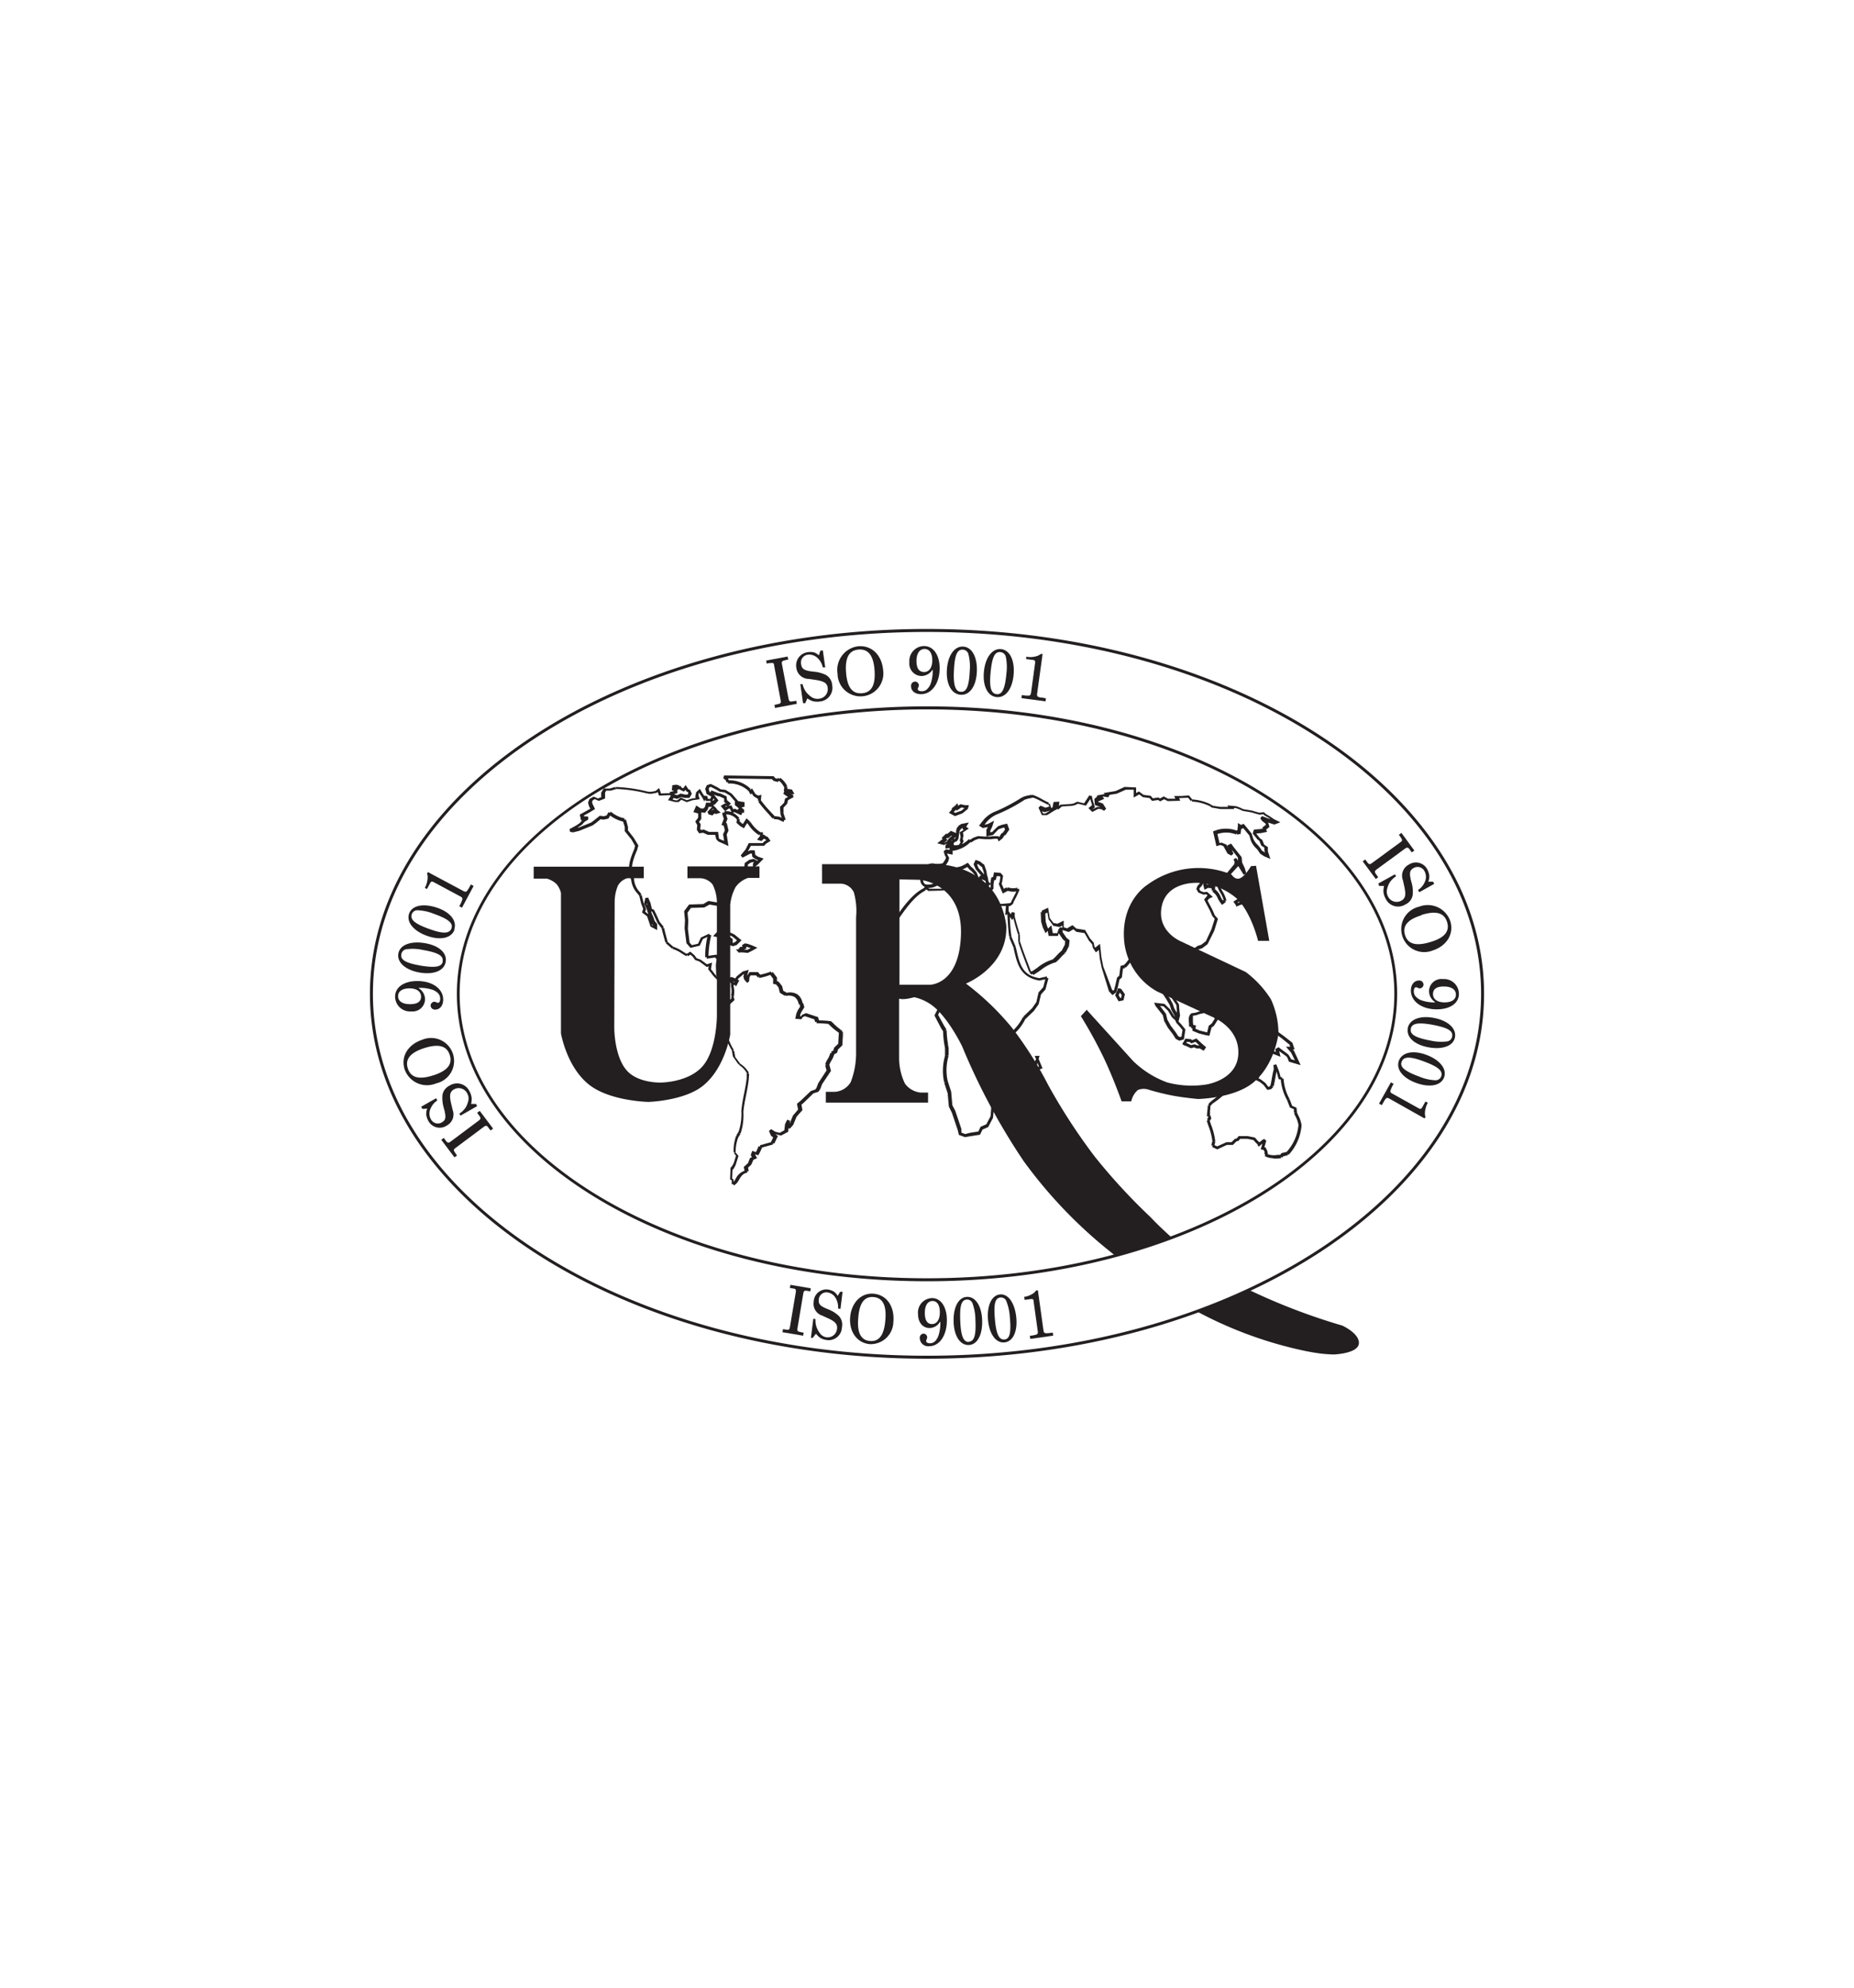 <svg id="Layer_1" data-name="Layer 1" xmlns="http://www.w3.org/2000/svg" viewBox="0 0 280 300"><defs><style>.cls-1,.cls-2{fill:#231f20;}.cls-2{fill-rule:evenodd;}</style></defs><title>URS Iso 9001 Logo</title><path class="cls-1" d="M140,205.07c-46.39,0-84.13-24.7-84.13-55.07S93.61,94.93,140,94.93s84.13,24.7,84.13,55.07S186.39,205.07,140,205.07Zm0-109.69c-46.14,0-83.68,24.5-83.68,54.62S93.86,204.62,140,204.62s83.68-24.5,83.68-54.62S186.14,95.38,140,95.38Zm0,98c-39.17,0-71-19.46-71-43.38s31.86-43.39,71-43.39,71,19.47,71,43.39S179.17,193.38,140,193.38ZM91.18,119c-13.4,7.82-21.76,18.82-21.76,31,0,23.67,31.66,42.93,70.58,42.93s70.58-19.26,70.58-42.93S178.92,107.07,140,107.07c-18.92,0-36.12,4.55-48.8,11.94h.91l.78-.23L93,119v-.22a22.66,22.66,0,0,1,4.53.63l.43.09h.43l.61-.12.55-.44.28.82,1.38-.06-.09-.15.69-.16-.35-.12.08-.76.69-.09v.07l.31,0v.19l.2-.08.23.29.2.09.38-.49.42.64.24.08.27.6-.36.62h-.71l-.56-.12-.59.27-.53-.14-.15.23.44.12h.28l.5-.42.92.4.75-.24.59-.09-.06-.23.14-.64.56-.51.42.71.27.4,0-.08.42.06.11.43h.33l.17-.36-.74-.4,0-.12-.18-.64.25-.55.57-.19.38.17.66.34.48.3.74.09.92.56,1,1.14.94.15v.68l-.46.13.4.33v.47h-.32L112,123l-.16,0-.91-.42-.28.07a3.21,3.21,0,0,1,1,.8l-.16.16.22,0,0,.36.36.32.13.07.54-.85.58.52-.16.16.2-.11a4.75,4.75,0,0,0,1.49,1.53h.37v.44l.11-.11.34.26.29.13.41.59-.69.42-.28.32h-2l-.45.83.35-.16h.67l.11.7.39.26.86.3-.88.9-.74.57v-.72l.16-.24-.07,0-.44.1-.42.3,0,.53-.9.78-.44.45-.06.59-.32.39-.15,0a5.94,5.94,0,0,1-.85,2.25,9,9,0,0,0-.62,1.29l.41,2.28-.83.62-.57-2-.08-.92-1.37-.23-.81.44-2,.06-.51.72.11,1.22-.06,1.23.26,2.07.34.38.93-.21.44-.94,1.24-.58.09.21.23,0a14.8,14.8,0,0,0-.42,3.13l1.22-.18.55.54-.13,1.12.06,1.3.82.62,1-.2.53.22.21-.32.92-.74.89-.24-.24.89.37-.55h1.27l.34.39a9.23,9.23,0,0,0,1.62-.48l.09.21.18-.14.64.83v.56l.23.05.55.69.17.7.54.31a2.17,2.17,0,0,1,1.6.24,2,2,0,0,1,.77,1.29l.11.06.17.6-.43.67-.2.44,0,.25h.14l.14-.22.6-.26,1.81.6.16.5a14.32,14.32,0,0,1,1.72.11h.07l0,0,.32.28a7.62,7.62,0,0,0,1.15,1l-.12.19.15-.17.23.2-.09.11h.17v.56l0,0-.09,1.49-.65.62-.13.48-.44.25a3.52,3.52,0,0,1-.41.92,3.39,3.39,0,0,0-.33.66l.25.92-1.34,2-.28.75-.28.4-.77.25-1.47,1.43-.32.26.15.83-.89,1-.5,1.22-.51.58-.2-.07-.06.54-1.07.57-.86-.22.38.29-.55,1.16-.2-.1,0,.22-.87.24-.76.21-.31.69-.28.49-.48-.16h0l.3.6-.55.24-.32.74-.48.43.1.55-.22,0,0,.22c-.66.1-.94.56-1.24,1.05a2.12,2.12,0,0,1-.78.89l-.1-.2-.23,0,0-.58-.25-.15.07-1.74.28-.33.21-.41.34-1.1-.31-.36.17-.14h-.22a6.26,6.26,0,0,1,.4-2.54l.22.07-.2-.12.34-.55a8.46,8.46,0,0,0,.4-3.14,23,23,0,0,1,.42-2.59c.15-.76.3-1.55.39-2.35l0-.77a3.51,3.51,0,0,0-1.16-1.2l.11-.19-.18.13-.85-1.21-.17-.94a7.89,7.89,0,0,1-.78-1.63c-.14-.36-.29-.74-.46-1.08l-.44-.29-.07-.71.57-.89-.32-.3.21-.85v-.67l.57-.81.68-.61-.08-.24.22-.07-.22-.07a3,3,0,0,0,0-1.43c0-.13,0-.27,0-.41l-.13-.22-.34.07v.11l-.23,0-.08.21a4.78,4.78,0,0,1-2.19-1.74l-.47-.59.07-.45-.29.1-1.09-.82-.67-.24-.36-.5-.35-.3-.37.23-.12-.2-.1.2a7.08,7.08,0,0,1-.77-.45,4.74,4.74,0,0,0-1.34-.65l.06-.22-.15.17-.93-.81.15-.17-.22.06-.08-.32c-.16-.58-.35-1.26-.48-1.83l-.62-.79-.79-1.69-.18-.07.14.43.17.35.23.66.38.48v.91l-1-.53-.52-1.55-.77-.58.18-.55-.3-.77-.29-1.18-.23-.31a3.65,3.65,0,0,1-1-2.13c-.75-1.77-.09-3.31.54-4.8l.43.14c-.64,1.52-1.24,2.92-.53,4.53l0,.09a3.19,3.19,0,0,0,.86,1.9c.09.11.17.23.26.35l-.18.13.22,0,.29,1.19.36.9-.13.4.47.36-.26-.81-.38-.77.19-.86.43-.05.35.79.21.91.32.13.34.69.51,1.13.63.78-.18.14.22,0c.13.57.32,1.26.48,1.86l.07.25.84.73a5.46,5.46,0,0,1,1.41.7c.2.13.41.26.62.37l.55-.33.64.56.3.43.63.23.93.69.78-.26-.17,1,.36.44-.18.14.18-.13a4.56,4.56,0,0,0,1.73,1.48l0-.12-.13,0-1.16-.87-.06-1.55.11-.93-.24-.23-1.25.19,0-.23h-.23a13.6,13.6,0,0,1,.33-3.06l-.68.32-.47,1-1.4.33-.61-.7-.28-2.25.06-1.23-.13-1.36.75-1,2.14-.07.79-.47,1.87.32.12,1.23.37,1.31.08-.06-.37-2.07.22,0-.21-.07a9.66,9.66,0,0,1,.67-1.41,5.32,5.32,0,0,0,.82-2.29h.16l-.16,0,.12-.65.38,0,0-.24.57-.57.77-.68.07-.55.69-.48.66-.15.54.31.1-.11-.24-.08-.6-.4-.09-.51h-.22l-1.18.62-.28-.34.75-.92.47-.94h2.11l.22-.24.31-.19-.06-.09-.29-.15-.37.36-.67-.21.44-.53v-.31l-.12.17a5.25,5.25,0,0,1-1.67-1.68l-.15-.14-.48.77-.54-.31-.58-.51.06-.49a2,2,0,0,0-1.63-.78l.21.67-.24.63.13,0,.27,1.13-.28.6.27,1.75-.67-.32-.83-.36-.33-.32L108,126l-1.1,0-.71-.31-.61.08-.34-.53.06-.71L105,124l.44-.59,0-.63-.72-.21.43-1,.69.45.42,0,.22-.27.15-.6h.69l0-.26h-.73l-.06-.23-.16.3-.32-.6-.48-.74,0,0-.09.39.18.62-1.07.15-.87.29-.82-.36-.41.34h-.53l-1.07-.28.43-.69-.18-.07-1.61.07-.19-.53-.19.11-.71.14h-.49v-.23l0,.22-.45-.09a22.52,22.52,0,0,0-4.4-.62l-.84.25h-.7l-.18.3v.89l-.94.36-.62-.27-.3.18-.11.26.09.31.37.75-1.05.63-.61.33,0,.15.41,0,.22.06,0,.41-.23.14-.36.24-.38.42-.63.42.16,0,1.88-.77.43-.32.87-.7.59.07.43-.1.31-.52.2.11.15-.17a4.5,4.5,0,0,0,2.06,1l0,.23.21-.06.31,1.12v.53l.88,1.13.7,1.17-.19.55-.43-.15.12-.35-.57-1-1-1.23v-.65L94.1,124a5.16,5.16,0,0,1-1.95-.91l-.27.46-.71.16-.48-.06-.73.6-.48.34-2,.81-.93.23-.46-.08-.07-.42,1-.54.53-.36.37-.4h-.16l-.2-.88,1.59-.89-.21-.42-.13-.5.21-.55.64-.36.65.28.48-.19v-.69Zm19.39,58.89.22.12,0,.38a3.35,3.35,0,0,0,.31-.46,2.29,2.29,0,0,1,1.34-1.22l-.11-.58.63-.57.31-.78.28-.12-.17-.34.23-.62.54.19.09-.15.34-.77.21.1,0-.23c.28-.06.56-.14.84-.23l.79-.21.35-.73-.32-.24-.32-.73.33-.28.62.39.67.17.7-.38.11-.94.32-.65.43.12-.06.47,0,0,.5-1.22.78-.91-.17-.88.52-.42,1.58-1.5.67-.23.18-.25.27-.71,1.25-1.92-.21-.78.21-.06-.21-.07a3.45,3.45,0,0,1,.39-.82,2.74,2.74,0,0,0,.37-.88l.22,0-.1-.2.36-.2.11-.42.62-.59.1-1.65-.13-.11a8.72,8.72,0,0,1-1.21-1l-.26-.24c-.57-.06-1.22-.1-1.76-.1v-.23l-.21.07-.14-.43-1.43-.48-.31.14-.22.33-.92-.08.17-.79.23-.52.34-.52-.07-.22,0,0,0,0v0h0l.07-.12-.22,0a1.61,1.61,0,0,0-.6-1.1,1.76,1.76,0,0,0-1.35-.16l0-.22-.12.2-.77-.46-.21-.83-.37-.44-.44-.09v-.78l-.44-.57a9.39,9.39,0,0,1-1.67.47l0-.22-.17.15-.29-.33h-.82l-.17.26-.07.64-.29.24-.44-.5-.13-.46.09-.34-.09,0-.76.64-.11.17.25.1-.48.91-.18-.2-.19,0,0,.25a3.43,3.43,0,0,1,0,1.56l.14.45-.85.78-.46.64V153l-.15.65.39.37-.69,1.08,0,.34.31.21-.13.19.2-.11a11.06,11.06,0,0,1,.51,1.18,7.3,7.3,0,0,0,.76,1.56l-.18.13.22,0,.17.94.75,1a4,4,0,0,1,1.31,1.37l-.18.13h.22l-.06.86-.22,0,.22,0c-.09.81-.24,1.61-.4,2.39s-.33,1.66-.41,2.51a8.8,8.8,0,0,1-.42,3.28l-.22-.06.2.12-.35.56a6.21,6.21,0,0,0-.38,2.26l.43.49-.43,1.38-.25.49-.22.25Zm.21-29.75,0,.1.19,0h0v0h0Zm1.89-.8v0Zm-14.2-7.69.17.09-.24-.31Zm-.82-3.24.1.2,0-.13-.06-.13Zm11.08-9.75.63.25-.16-1,.27-.58-.17-.71-.34-.1.35-.94-.24-.76.1-.21.2.09v-.22h.17l-.7-.84.62-.37h.19l-.29-.24,0-.51-.67-.31-.32-.06-.54-.21.68.87-.58.65-.17,0,0,.13.37.35.22.3.5.4-.67.21-.3-.06-.3.29-.58-.18h0l-.15-.38.7-.73h-.54l-.12.39-.42.5-.56-.07,0,1-.34.44.25.34-.06.73.1.15.45-.06.78.35h1.36l.13,1Zm6-.82Zm-5.08-3.41a2.41,2.41,0,0,1,.83.13l-.26-.52-.17,0-.48.36Zm-2.25,0h0l.29-.26.11,0-.09-.11Zm3.57-.38.42.19.19-.24h0l-.6-.5V121l.07,0-.82-.93-.79-.47-.74-.1-.51-.31-.84-.43-.22.08-.1.22.14.47.1.06.17-.29,1,.38.37.08.92.43.07.58.59.5-.35.36.42-.08.29.6Zm-1.42-.38.09.1.18-.14h-.21Zm-1.93-.84.12,0,.15-.16-.13-.16Zm-5.74-.92.35.09.11,0,.44-.23.67.15h.4l.11-.2-.09-.2-.2-.06-.16-.25-.21.27-.67-.32,0-.07-.33.12v.51l-.45.1Zm.1-1,.09,0v0Zm90.27,55.89a2.43,2.43,0,0,1-1.26-.33l.11-.2-.18-.13.06-.08,0-.23-.14-.26-.44-.1.25-.86-.58.47-.19-.42-.14-.1-.44-.49-.91-.19h-1.09l-.26.31-.3.07-.54.54h-.91l-1.45.68-.78-.36.09-.21-.22-.06.17-.61a9.85,9.85,0,0,0-.62-2.38c-.08-.26-.17-.5-.24-.73l.22-.06-.18-.14.17-.23,0-.09,0,0v0h0l.06-.11h-.23a8.09,8.09,0,0,1,.06-.85,7.54,7.54,0,0,0,.06-.81h.23l-.17-.15.39-.45.17.15-.12-.19A13,13,0,0,0,185,164.4V164l.46-.62.31-.34.13-.48.73-.93.56.91.18-.6.09-.11.46-1.15.55.18.11-.24.42.13,1.39.28-.1.82-.08.16v.32l-.12.43.36.19.66.51.42.56.15,0,.18-.17c.09-.35.16-.74.23-1.15s.17-.92.28-1.34l-.05-.62.43-.1.42,1.06.24.88.22,0,0,.22h.22a7.21,7.21,0,0,0,.9,3.06l-.19.12.21-.08.37,1,.67.29.07.74.19.41a4.58,4.58,0,0,1,.5,1.49,7.37,7.37,0,0,1-1.94,4.45l-.17-.14.05.22-.7.16-.16.21-.18-.15,0,.23-.48.05A6.27,6.27,0,0,1,192.22,174.85Zm-.81-.61a2.75,2.75,0,0,0,1.51.11l.38,0,.21-.26.77-.18a6.91,6.91,0,0,0,1.79-4.08,4.33,4.33,0,0,0-.46-1.31c-.06-.14-.14-.29-.21-.46l.21-.09-.23,0,0-.51-.6-.26-.44-1.13a7.69,7.69,0,0,1-.94-3.08l-.32-.06-.32-1.15c-.07.31-.13.64-.19,1s-.16.86-.25,1.24l-.22-.06.16.17-.33.31-.56.11-.58-.76-.55-.43-.67-.34.23-.75,0-.38.08-.17,0-.3-1.07-.22-.13.25-.52-.17-.35.85-.09.1-.22,1-.42.24-.51-1-.3.39-.1.46-.35.37-.05.46-.33.08v.35h-.23l.16.16a13.62,13.62,0,0,1-2.28,1.88l-.32.36a6.48,6.48,0,0,1-.06.77c0,.24,0,.46,0,.68l.09,0,.1.47-.23.31c.06.19.13.39.2.6a9.87,9.87,0,0,1,.64,2.54h-.22l.22.06-.13.47.42.19,1.4-.63H186l.49-.5.28-.06.3-.36h1.35l1.1.22.51.57.18.14.44-.35.26-.15.33.26-.29,1,.16,0,.29.55.08.45Zm-45.7-2.56-.93-.34-.15-.66-.9-2.68-.46-.93-.18-2-.52-1.6.21-.07-.22,0a8.21,8.21,0,0,1,.13-4l0-1c0-.23-.06-.47-.1-.7a14,14,0,0,1-.19-2l-.3-.46-1-1.92.26-.56.21.1-.2-.11a1.54,1.54,0,0,0,.1-1.59,1,1,0,0,0-1.07-.39l0-.23-.2.12-.3-.49-.42-.05-.61.19c-1.27.39-3,.93-3.79.1l-.95-.52.11-.2-.22.07a10.11,10.11,0,0,0-.73-1.52,6.68,6.68,0,0,1-1-2.35l-.13-.65.4-.74.5-1.22.39-1.44.47-1.4.22.07-.18-.14c.3-.41.61-.86.94-1.34,1.29-1.89,2.76-4,4.55-4.91l.19-.22c-.35-.15-.79-.54-.7-1.54l.23,0-.17-.15.56-.64.28-.77.37-.33.48-.13.06.22,0-.23a3,3,0,0,0,1.61,0l.41-.61.07-.28-.18-.31-.18-.6.38-.29.52.09v-.29l-.63.09v-.49l.28-.27-.51.22-1-.27.83-.66-.19-.12.67-.65h.24l.5-.44.8.33,0-.38.1-.36.3-.39.38-.24,1.14-.22-.4.65.39.26-.89.6.09.46-.11.51.13.37-.25.41a3.34,3.34,0,0,0,1.05-.76l.17.15,0,0,0-.05.52-.31.68-.24,1,.07h.79l.48-.06h.83l.06.14.08-.06.31-.51.19-.07.34-.49-.11-.31-.39.09-.5.19-.81.85-1,.21,0-1,.21-.42-.74.16-.58-.36.56-.74.18.14-.16-.16a4.66,4.66,0,0,1,2-1.43,25.43,25.43,0,0,0,3.95-2.11l.12.19-.07-.22.58-.18.83-.16,0,.22.08-.22a9.24,9.24,0,0,1,1.49.7,10.54,10.54,0,0,0,1,.5l-.09.21.22-.07.22.67.18-.09.17-.83L160,121l-.09.64.24-.19,1.57-.1.35-.06.65-.29,1,.25.78-1.19.41.09.06.41.39,1.3-.38.31.71-.37.5,0v0l-.84-.29-.08-.91.46-.42-.09-.11,1-.19.19,0-.14-.19,1.8-.3,1.36-.62,1.73.08v.84l.43-.24.7.52,1.07.14.33.38.83-.13.24.15.58-.31.64.35,1.11,0-.18-.41h1.05l1.19-.08.49.6a7.36,7.36,0,0,1,2.82.76l-.1.21.14-.19.23.17,1.11.17h1.24l-.14-.22,1.33.12.51.18.58.27,1.24.2,1.15.33.7-.08.3.28.61.35.59.41,1,.49-.91.34-1-.32.08.06.18.62-.5.4.14.34-.9.19-.7.06,0,.07.54.67.33.22.29.72.56.37v.63l.38,1.16-.94-.4-.61-.4-.35-.53a4.12,4.12,0,0,0-.28-.31,3.13,3.13,0,0,1-.8-1.22l-.2-.68-.91-1.1-.31.12,0,0-.11.75-.56.09,0-.22-.12.2a4.12,4.12,0,0,0-2.81-.06l.32,1.37.3-.08.73.3.27.47-.14-.33.59-.29.39.54,1.2,1.51.07.81.39.82.25.84-.41.19-.81-1.31v0L185,132.9l-.37-.46-.25.18-.2.52a2.8,2.8,0,0,0,.49,1.45,5,5,0,0,1,.56,1.35l-.23,0,.14.18-.57.46-.44-.57.18-.14-.19.11c-.08-.14-.15-.27-.21-.4a2.16,2.16,0,0,0-.81-1l.11-.2-.23,0,0-.31,0,0-.53-.06-.55.28-.19-.78v-.24l-.18.39-.38.42,0,.15.13.23.52.21.49-.07.87.77-.56.26-.23.29.76,1.45.33.77.48.54-.57,1.83-1,2-.82.62-.59.19-1.2.9-.35-.45-.59.42-.28.52.86,1.39.45.91.13,1.48-.64.63-.31.61-.77.13-.08-.83-.83-.75-.4-.17-.14-.31-.1.57-.22,1.1.81,1,.75,1.11.07.92.1.77-.22.85,0,.07.36.37.67.82-.24,1.5-.68.2-.53-.27-.45-.71-.76-1-.55-1-.2-.87-1.11-1.4-.21-.5,1.57.19.84.82.62,1,.15.14-.05-.08-.54-1-.23-.7-.55-.94-.52-.78.13-1v-1.64l-.37-1-.21.3-.61-.24-.21-.86-.14-.46-.34-.42-.74-1-.5-.62-.63.16-.27.19c-.11.21-.2.41-.3.6a6,6,0,0,1-1.4,2.07l-.15-.17.06.22-.31.09-.17,1.33-.36.33-.22,1-.25.9-.59.43-.53-.57-1.1-3.57-.29-1.4-.13-1.27-.46.36-.45-.69-.11-.52-.49-.56-.66-1.14-1.24-.19-.44-.39-.7.42-.93-.3v.32l.6.86.46.37-.1.88-.51,1-.2-.11.14.18a5.68,5.68,0,0,0-.71.68,5.69,5.69,0,0,1-.75.72l-.1,0a6.63,6.63,0,0,0-2.15,1.16,12.36,12.36,0,0,1-1.12.73l-.11-.2-.17.15-.29-.34.17-.15-.21.08c-.14-.38-.29-.76-.44-1.16-.42-1.11-.85-2.26-1.2-3.35l.21-.07h-.22l0-1c-.23-.67-.43-1.38-.61-2.06l-.14-.49-.16.3-.35-.48c0,1,.11,2.1.24,3l.64,1.5-.21.09.22-.05c.59,2.71,1,4.27,3.54,4.7l1.17-.26,0,.22.22.06-.45,1.69-.67.75-.36,1.48-.71,1-1.32,1.27a7.23,7.23,0,0,1-1.62,2.16l-.25,1,.33,1.6.48.56-.17.15.22,0c-.21,2.5-.92,3.13-2.33,4.38l-.21.18a10.23,10.23,0,0,1-.25,2.68l-.22-.06.14.18-.85.61-.13,1.43-.73,1.4-.86.38-.37.77-1.46.23Zm-.54-.68.57.21.74-.19,1.24-.19.34-.71.87-.38.64-1.22.12-1.54.34-.19.6-.45a10.28,10.28,0,0,0,.22-2.59v-.1l.36-.32c1.38-1.23,2-1.75,2.17-4l-.5-.63-.36-1.76.29-1.11.21,0-.15-.16a7.1,7.1,0,0,0,1.59-2.12l.2.1-.15-.16,1.32-1.26.65-.92.34-1.48.71-.79.3-1.19-.85.19,0-.22,0,.23c-3-.49-3.42-2.6-3.95-5l-.64-1.51.21-.09-.22,0c-.15-1.05-.21-2.29-.27-3.39l-.33.09.11-1.36-.54,0-1.08-.08-1.14-.44-.64.23-.82.59-.94-.68-1.07-.56-.89-.85.35-.52-.25-.08-1-.13-.52.07-1.28.13-1.91.05-.25-.22-.08.1-.17-.15.09.2c-1.69.82-3.13,2.93-4.41,4.79-.32.47-.63.92-.93,1.32l-.46,1.37-.39,1.45-.52,1.26-.33.62.1.51-.22,0h.23a6.41,6.41,0,0,0,.9,2.17,11.21,11.21,0,0,1,.73,1.5l.91.5-.11.2.18-.15c.57.65,2.3.11,3.34-.21l.67-.2.06.22,0-.22.69.08.33.55a1.47,1.47,0,0,1,1.36.61,2,2,0,0,1-.07,2.06l-.16.34.93,1.69.33.51-.19.12h.22a12.89,12.89,0,0,0,.19,2c0,.24.07.48.11.72l-.23,0h.23l0,1.08h-.23l.22.07a7.62,7.62,0,0,0-.14,3.77l.53,1.63.18,2.05.44.84.92,2.73Zm32.74-14.56.26.13.23-.06.16-1-.53-.64-.43-.48-.12-.33-.52-.48-.61-1-.67-.65-.52-.06.27.36.63.83.21.89.5.89.75,1Zm-1.84-6.56.65,1,.36.66.23.69.38.67,0-.36-.06-.81-.68-1-.81-1.05Zm-8.16-.47.16.16.15-.11.2-.74.25-1.11.34-.31.19-1.46.54-.16a5.63,5.63,0,0,0,1.26-1.9c.11-.21.21-.43.33-.66l.2.11-.13-.19.43-.28,1-.24.68.86.73,1,.41.52.16.52.15.64.06,0,.51-.74.69,2v1.17l.07-.29.13-.83.61-.28.28.58.34.16,1,.89.05.52h.06l.26-.49.52-.51-.11-1.23-.39-.77-1-1.6.49-.87,1-.71.35.45.94-.69.59-.19.68-.53.84-1.81.49-1.56-.37-.44-.34-.79-.89-1.69.51-.62-.19-.17-.41.06-.78-.32-.31-.54.18-.47.39-.42.35-.85.64.1v.84l0,.15.17-.08.77.09.38.19-.06.49a2.7,2.7,0,0,1,.86,1.14c.06.12.12.25.19.38l.15.18.1-.08a4.85,4.85,0,0,0-.48-1.09,3,3,0,0,1-.54-1.76l.23,0-.21-.08.26-.67.7-.5.29.35,1.36-1.65.05-.35-.16-.39.41-.2.25.41,0-.48-.92-1.17.25.59-.32.29-.57-.3-.62-1.12-.45-.18-.61.18-.51-2.23.36-.14.08.21-.06-.21a4.65,4.65,0,0,1,3.12,0l.16,0,.09-.63v-.49l.48.28.4-.16,1.2,1.47.22.72-.22.06.22-.06a2.74,2.74,0,0,0,.7,1l.3.34-.17.14.19-.12.32.5.46.27-.1-.31v-.42l-.47-.31-.29-.72-.29-.21-.71-.88.18-.6,1-.08.34-.07-.06-.16.53-.41-.06-.19-.5-.38-.29-.41.26-.34.87.33.44.14-.3-.21-.63-.37-.18-.17-.6.07-1.2-.35-1.3-.22-.59-.27-.47-.16-.31,0,.09.15h-2.12l-1.3-.23-.25-.19a7,7,0,0,0-2.74-.71v-.23l-.17.15-.4-.5-1.35.06.17.4-1.89.05-.54-.28-.61.32-.31-.21-.91.14-.38-.43-1-.13-.56-.42-.84.48v-1.19l-1.19,0-1.35.6-1.09.18,0,0-.21.37-.67-.11-.19,0,.26.34-.91.39v.07l.7.25.5.78-.31.32-.41-.24-.47-.06-.9.47-.59-.58.55-.45-.27-.92-.65,1-1.19-.29-.56.24-.42.08-1.46.09-.57.47-.22-.12,0,.11-.29.12-1.17.73h-.78l-.51-1.12.29-.31.77.31.57-.18-.07-.22c-.33-.15-.65-.32-1-.49a10.49,10.49,0,0,0-1.36-.64l-.75.15-.52.16a24.64,24.64,0,0,1-4,2.14,4.33,4.33,0,0,0-1.83,1.31l-.25.33h0l.51-.11.93-.49-.28.9-.29.6v.25l.31-.06.16-.19.68-.65.57-.22.82-.19.33.9-.56.81-.17.06-.31.47-.57.45-.17-.4h-.51l-.48.06h-.84l-1-.07-.55.19-.62.38-.08-.07A4.67,4.67,0,0,1,144,128.4l0-.23v.23h-.13v.6l-.83-.18.07.23.24.42-.15.56-.47.72-.19-.12.06.21a3.33,3.33,0,0,1-1.85,0l-.37.1-.19.19-.27.75-.54.62c0,.57.13.91.5,1a2.22,2.22,0,0,0,2.16-1.05l.2.11-.18-.14.3-.38.68-.55.62-.2a2.72,2.72,0,0,1,1.05-.43,2.72,2.72,0,0,0,1-.4l.13.18-.1-.2.44-.22.43.55.43.38.45.53.32.8.22-.33h.15l-.81-.94-.34-.77.31-.66.69.25.27.24.34.23.32.93.12.7.11.31.1.62.27.31h0l.14-.91.28-.11.14-.69,1,.09.37.42-.15,1-.08.18.34.8.41-.22.11.2.06-.21a2.54,2.54,0,0,0,1.47.06l0,.22.21-.09.1.23-.46,1-.4.75-.12.34-.38.29-.27.06,0,.75.32.45.17-.32.43.08,0,.63.15.54c.19.69.38,1.4.62,2.06l-.22.08h.23l0,1c.34,1.07.77,2.21,1.19,3.3l.42,1.13.14.16c.29-.17.6-.38.92-.61a6.8,6.8,0,0,1,2.28-1.22,7.81,7.81,0,0,0,.65-.64,5.87,5.87,0,0,1,.72-.69l.47-.91.05-.51-.35-.29-.63-.92-.12.41h-1.4l-.14-.75-.34.33-.41-.9-.24-.82-.07-1.45h.22l-.1-.2,1-.47.25,1.57.57.74.59.11.95-.47v1l.51.16.81-.48.59.52,1.32.21.74,1.28.55.62.12.6.11.17.73-.58.22,2.07.27,1.35ZM159,140.84h.68l.18-.57.27-.34.31.11v-.34l-.44.21-.91-.17-.74-1-.17-1-.31.14.06,1.25.23.73.13.28.49-.48Zm-5.9-2.39,0,0,.16,0Zm-7.2-2.86,1,.53.71.5.63-.45.83-.3,1.27.5.95.06,1.26-.12.15-.13.1-.26.7-1.37a2.75,2.75,0,0,1-1.29-.1l-.77.41-.6-1.44.14-.34.1-.72-.11-.12-.45,0-.11.53-.27.11-.1.61v.63l-.46.61-.69-.34-.09-.83.15-.13-.07-.08-.07-.47v.07l-.52-.23.06.41-.46.46-.46.26v-.73l0-.53-.27-.61-.37-.42-.44-.39-.23-.29-.09,0a3.09,3.09,0,0,1-1.13.46,2.23,2.23,0,0,0-.92.38l-.14-.18.07.22-.61.19-.54.44-.25.33a2.76,2.76,0,0,1-2.31,1.31l.13.11,1.71,0,1.83-.2,1.08.14.86.28-.47.7Zm3.43-1.53.13.06.14-.19v-.48l-.3.26Zm-1.52-3,.33.36.49.57-.07-.38-.26-.75-.24-.16-.26-.24-.18-.05-.05.1ZM143.89,128h0Zm.06-.47.34.06.47-.06.09-.06.21-.33-.11-.3.13-.53-.15-.7.61-.35-.2-.14.08-.14-.09,0-.21.15-.19.27-.05.2-.13,1-.26.38-.31.11-.19.24.12.17Zm-1.42-.27h0L143,127l.3-.44.48-.43-.13,0-.41.36H143l-.12.12.24.15Zm1.3-.5-.17.16.07,0Zm.18-.16.19,0,.14-.21v-.06Zm13.52-3.82h.36l.7-.44-.82.25-.39-.15Zm-2.93,44.7-.65-.53.07-.54-.24-.66.14-.8.4-.43.34-.57-.1-.63-.06-.62v-1l.63-.34,1-.65.12-.45.22-.4-.2-.5H157l-.14.47.59,1.42-.53.18-.26.57.15.68-.27,1.26-.21.31-.15.57.06.51-.3.5L155.8,167l-.65.33Zm-.17-.72.3.24.31,0,.34-.17.19-1.1.24-.4-.06-.44L156,164l.21-.3.19-1-.16-.75.41-.87.26-.09-.24-.59,0,.07-.13.52-1.12.77L155,162v.65l.06.59.13.79-.46.74-.34.37-.09.55.23.65Zm42-6-1.77-.52-.22-.58-.17-.23-1.08-.78.2.85-1.78-.69.08-.22-.19.12-.23-.41a3.78,3.78,0,0,0-1.11-1.42l-.45-.19-.36-.19-.45.6-.27-1.53,0,0-.47-.77.85-.3.38.15.19-.18,1.48.74.17-.13.8.21.71.24,1.16.85,1.28,1,.34,1h-.27l.16.19Zm-1.43-.89.56.16-.58-1.17-.77-.88h.64l-.1-.31-1.17-.95-1.12-.82-.6-.2-.57-.14-.11.07,0,.07-.27.11-.19.13-.66.4-.26-.41-.13-.16-.4-.68-.32-.12-.17.05.11.18.4.21-.2.27,0,.32.06-.08.68.36.46.2-.09.2.13-.18a4.16,4.16,0,0,1,1.27,1.58c.05.11.12.22.18.33l.91.36-.1-.42.49-.3,1.47,1.09.22.32Zm-5.06-4.57.09.11.16.25.16-.11.21-.09-.7-.34Zm-8.15,3.29-.6-.35-.51,0-.32-.16-.51.13-.91-.43,0,.08-.39-.29.24-.39h0l.23-.42.84.09.19.14.64-.25.88.82.59.5Zm-.95-.81h.29l-.58-.54-.61.24-.29-.22-.42,0-.07.13.73.35.52-.13Zm1.81-1.45-.5-.08-1.07-.27-1-.41v-.37l-.17,0,0-.21h0l-.19,0s0,0,0-.06h-.15a4.38,4.38,0,0,0,0-.5c-.06-.54-.13-1.21.43-1.52l.11,0a2.46,2.46,0,0,0,.74-.16,4.73,4.73,0,0,1,.6-.17c.36-.33.86-.82.86-1.35h.23l-.19-.14.57-.75.51.88.46.45-.18.8v.33l.23,1.08-.61.95-.36.26Zm-2.1-1.06.67.28,1.09.27.24-1,.45-.34.44-.7-.2-.94v-.43l.13-.6-.34-.35-.18-.31-.11.14a2.73,2.73,0,0,1-1.06,1.67l-.05,0h-.07a3.23,3.23,0,0,0-.59.16,2.91,2.91,0,0,1-.81.18c0,.15,0,.29,0,.43h0l0,.45a2.43,2.43,0,0,0,.06.51l.4.08Zm-11.61-4.14-.53-.92.31-.65h0l.14-.43.47.13v0h0l.56.8-.22.92Zm0-.93.26.43.11,0,.1-.43-.28-.39Zm-56-6.38-.76-.07h-.49l-.11.05-.45-.51h.36l.31-.38h.34l-.1-.25.46-.28.44.08.54.19.91.39-.75.43Zm-.58-.51.49.05.52-.26,0,0-.5-.17-.21,0,.09.23Zm-1.64-.5-.78-.21.3-.49V142l-.56-.42-.61-.16,0-.07-.68.11-.69-.16.32-.36.52-.52h.92l.69.25.78.38,1.06.87-.73.71Zm-.08-.49.05,0,.34-.14.27-.26-.66-.55-.68-.32-.58-.21,0,.15.48.15.79.58v.49Zm-1.93-1.48-.09.09.54-.09Zm78-4-.07-.24-.37-.52.65-.41h.31l-.05-.19-.11-1.2.53.4h.08l0-.11-.05-.37v-.93l.6-.15.27.4a4.22,4.22,0,0,1,.79,2.43l-.23,0,.12.19-.36.21-.71.13h-.47l-.42.14,0,0Zm.21-.63,0,.06.42-.14H187Zm.87-.15h.3l.63-.13.12-.08a3.62,3.62,0,0,0-.69-2.07l.18-.13-.19.12,0-.05v.45l.06.4-.09.57h-.47l0,.27Zm-69.45-12-.81-.37-.68-.07,0-.22-.17.15-.71-.81a19.54,19.54,0,0,1-1.45-1.73l.18-.13-.22,0,0-.29h0l-.69-.44-.25-.4-.18.18-.3-.53a4.13,4.13,0,0,0-3.12-1.14l0-.23-.22.07-.1-.32-.4-.34.15-.4,7.46.11.26.3.29.09.2-.15.13.19.13-.18a3.38,3.38,0,0,1,1.06,1.26l-.2.11.22,0,0,.31.09,0,.59.08.38.68h-.55l.33.07.07.42-.81.43-.15.57-.54.56,0,.88.33.93-.22.08Zm-1.35-.88.69.08.37.17-.18-.54-.07-1.11.61-.61.16-.65.44-.23-.71-.48.15-.4-.08,0,.07-.56a3.17,3.17,0,0,0-.76-1l-.25.17-.63-.18-.21-.25-6.62-.1,0,0,.08.27a4.65,4.65,0,0,1,3.29,1.28l-.14.18.2-.12,0,.06.17-.17.52.85.4.24.5-.12-.08.83a18.81,18.81,0,0,0,1.36,1.62Zm27.23,0-.91-.5.16-.18,0,0,.28-.32,0-.2.41-.3,0,0,.45-.46.08.4.36-.24.73.15h.55l-.16.56-.82.67Zm-.19-.62.23.13.95-.34.45-.39-.46-.09-.78.52,0-.23Z"/><path class="cls-2" d="M80.59,130.81H97.23v1.74l-2.48,0a2.35,2.35,0,0,0-1.43,1.12,6.54,6.54,0,0,0-.49,2.5l-.06,19s0,4.21,1.84,6.34c1.69,2,5.18,1.88,5.18,1.88s4.21,0,6.35-2.5,2.13-7.62,2.13-7.62V136.2a6.13,6.13,0,0,0-.66-2.72,2.54,2.54,0,0,0-1.79-.93h-2v-1.79h10.88v1.74H113a3.8,3.8,0,0,0-1.89,1.36,7,7,0,0,0-.83,2.72v19.55s-.76,5-4.06,7.7c-2.83,2.33-8.29,2.48-8.29,2.48s-5.77-.1-8.94-2.58c-3.42-2.68-4.27-7.76-4.27-7.76V134.79a3.25,3.25,0,0,0-.69-1.38,3.63,3.63,0,0,0-1.43-.8h-2l0-1.8Z"/><path class="cls-2" d="M202.72,200.07a94.07,94.07,0,0,1-14.08-5.38c-2.52,1.17-5.14,2.26-7.86,3.24l.6.33a61.08,61.08,0,0,0,15.41,5.57s1.27.28,2.51.44c1.06.14,2.11.16,2.11.16s3.64-.11,3.81-1.63-2.5-2.73-2.5-2.73Z"/><path class="cls-2" d="M173.68,183.63a89.22,89.22,0,0,1-8.35-9.07,89,89,0,0,1-7-10.75,56.27,56.27,0,0,0-5.57-8.78,40.4,40.4,0,0,0-6.88-6.58s6.36-2.5,6.09-8.76c-1.25-9.37-10.6-9.26-10.6-9.26H124.15v2.94H127a2.29,2.29,0,0,1,1.95,1.31,10.28,10.28,0,0,1,.34,3.76v20.41a12,12,0,0,1-.81,4.47,3,3,0,0,1-2.4,1.47h-1.36v1.63h15.44V164.9H139a3.36,3.36,0,0,1-2.33-1.35,8.89,8.89,0,0,1-.88-3.77v-9.42a7.26,7.26,0,0,1,5.13,1.49c2.38,1.89,4.39,6.08,4.39,6.08a97.77,97.77,0,0,0,9.29,17.32,70.47,70.47,0,0,0,12.46,13.17l1.38,1.11c3-.8,5.82-1.7,8.55-2.72-2.08-1.84-3.3-3.18-3.3-3.18Zm-33.28-35h-4.56v-15.9l3.1.06s6.41.54,6.19,8.22-4.73,7.62-4.73,7.62Z"/><path class="cls-2" d="M164.16,152.37l-.92,1a68.62,68.62,0,0,1,3.43,6.24c1.49,3.11,2.72,6.62,2.72,6.62h1.46a3.1,3.1,0,0,1,1-1.72,2.41,2.41,0,0,1,1.76,0s1.77.53,3.54.86,3.8.5,3.8.5,5.44-.09,8.34-2.49c3.3-2.75,3.79-7.42,3.79-7.42a12.53,12.53,0,0,0-1.13-5.12,15.43,15.43,0,0,0-3.82-4.14l-9.68-4.57s-3.8-1.47-3-5.34,5.49-3.54,5.49-3.54a9.84,9.84,0,0,1,5.85,2.37C189,137.76,190,142,190,142h1.69l-2-11.33-.76.06s-.87,1.49-1.64,1.82S186,132,186,132a13.06,13.06,0,0,0-12.77,1.58s-3.81,2.34-3.48,8.06a9.76,9.76,0,0,0,5,8l8.27,3.81s4.13,1.53,4,5.56-4.89,4.68-4.89,4.68a14.34,14.34,0,0,1-5.86-.32,14.61,14.61,0,0,1-5.13-3.22l-7.07-7.79Z"/><path class="cls-2" d="M121.26,201.59l-3.09-.52.08-.46.47.07c.41.07.52,0,.58-.39l.9-5.35c0-.3,0-.41-.39-.47h-.06l-.46-.08.08-.47,3.08.52-.08.47-.49-.09h0c-.36-.06-.5,0-.56.38l-.88,5.26c-.06.38,0,.51.39.58l.54.1-.07.46Z"/><path class="cls-2" d="M122.75,201.92l-.28,0,.36-2.88.33.05a3,3,0,0,0,.22,1.37,3.19,3.19,0,0,0,.42.73,1.44,1.44,0,0,0,1,.64,1.41,1.41,0,0,0,1.61-1.26c.09-.72-.26-1.12-1.48-1.66l-.75-.34a1.87,1.87,0,0,1-1.29-2.09,1.91,1.91,0,0,1,2.1-1.86,2.55,2.55,0,0,1,.94.32,2.08,2.08,0,0,1,.58.64l.38-.61.36,0-.32,2.58-.36-.05a2.74,2.74,0,0,0-.32-1.5,1.69,1.69,0,0,0-1.24-.93,1.15,1.15,0,0,0-1.35,1.06c-.08.6.15.92.93,1.28l.5.21a4.87,4.87,0,0,1,1.6,1,1.93,1.93,0,0,1,.46,1.72,2,2,0,0,1-2.35,1.9,2.36,2.36,0,0,1-1-.37,3.52,3.52,0,0,1-.57-.57l-.49.63Z"/><path class="cls-2" d="M129.61,199c.16-2.29.89-3.33,2.28-3.24s2,1.21,1.83,3.36c-.16,2.31-.9,3.37-2.29,3.28s-2-1.22-1.82-3.4Zm5.32.42c.16-2.33-1.07-4-3-4.16s-3.39,1.43-3.54,3.61,1.08,3.86,3,4a3.42,3.42,0,0,0,3.53-3.45Z"/><path class="cls-2" d="M141.94,198.06c0,1.09-.44,1.77-1.17,1.78s-1.09-.58-1.1-1.66.4-1.81,1.15-1.82,1.12.69,1.12,1.7Zm.07,1.43a5.83,5.83,0,0,1-.3,2.15,2.59,2.59,0,0,1-.41.71,1.13,1.13,0,0,1-.84.39c-.34,0-.58-.12-.58-.31a.4.4,0,0,1,0-.13,1.24,1.24,0,0,0,.15-.45.58.58,0,0,0-.55-.57.62.62,0,0,0-.57.69,1.26,1.26,0,0,0,1.44,1.21c1.55,0,2.67-1.66,2.65-3.93,0-2-.9-3.34-2.25-3.33a2.18,2.18,0,0,0-2.1,2.44c0,1.25.72,2.09,1.76,2.08a1.86,1.86,0,0,0,1.56-.95Z"/><path class="cls-2" d="M146.33,202.55c-.81,0-1.19-.84-1.3-3-.12-2.46.14-3.37,1-3.41a.87.87,0,0,1,.87.65,7.39,7.39,0,0,1,.41,2.36c.12,2.36-.16,3.31-1,3.35Zm0,.45c1.28-.06,2.06-1.54,2-3.7s-1-3.63-2.31-3.56-2.07,1.63-2,3.78,1,3.55,2.32,3.48Z"/><path class="cls-2" d="M151.7,202.17c-.81.07-1.23-.79-1.43-2.9-.23-2.45,0-3.37.83-3.44a.86.86,0,0,1,.9.6,7.68,7.68,0,0,1,.51,2.35c.22,2.35,0,3.31-.81,3.39Zm0,.44c1.27-.12,2-1.63,1.78-3.78s-1.19-3.58-2.46-3.46-2,1.72-1.8,3.87,1.2,3.49,2.48,3.37Z"/><path class="cls-2" d="M154.64,195.74a2.93,2.93,0,0,0,1-.3,2.1,2.1,0,0,0,.41-.24,1.46,1.46,0,0,0,.44-.45l.26,0,.84,6.05a.6.6,0,0,0,.14.35.39.39,0,0,0,.15.06,1.5,1.5,0,0,0,.42,0c.21,0,.43-.06.69-.08l.07.46-3.46.49-.07-.47a4.34,4.34,0,0,0,1-.19c.19-.07.24-.23.19-.55l-.62-4.46c0-.32-.14-.39-.46-.34l-.9.12-.06-.41Z"/><path class="cls-2" d="M72.47,167.69l2,2.65-.38.28c-.14-.17-.24-.3-.31-.4-.26-.36-.39-.38-.71-.15l-4.34,3.24c-.24.19-.25.33,0,.64l0,.05a3.57,3.57,0,0,1,.29.39l-.38.29-2-2.65.38-.28a3.82,3.82,0,0,1,.32.43l0,0c.24.32.41.35.69.14l4.27-3.19c.31-.23.33-.4.1-.71-.08-.11-.19-.25-.34-.47l.38-.28Z"/><path class="cls-2" d="M71.92,166.7l.14.25-2.51,1.43-.18-.3a3.06,3.06,0,0,0,1-1,3.61,3.61,0,0,0,.32-.8,1.59,1.59,0,0,0-.13-1.26,1.44,1.44,0,0,0-2-.6c-.63.36-.73.89-.4,2.26l.2.84a1.89,1.89,0,0,1-.87,2.35,1.93,1.93,0,0,1-2.78-.66,2.67,2.67,0,0,1-.34-1,2.17,2.17,0,0,1,.15-.89l-.72.05-.19-.33,2.25-1.28.19.33a2.66,2.66,0,0,0-1,1.18,1.78,1.78,0,0,0,0,1.61,1.18,1.18,0,0,0,1.69.51c.53-.3.63-.69.43-1.57,0-.13-.08-.31-.13-.54a5.26,5.26,0,0,1-.22-2,1.93,1.93,0,0,1,1.08-1.43,2.08,2.08,0,0,1,3,.85,2.67,2.67,0,0,1,.34,1.1,3.8,3.8,0,0,1-.09.82l.81,0Z"/><path class="cls-2" d="M65.49,162.28c-2.18.72-3.43.39-3.89-1s.34-2.38,2.38-3.06c2.21-.72,3.48-.41,3.94,1s-.35,2.38-2.43,3.07Zm-1.7-5.36c-2.21.73-3.3,2.58-2.67,4.51a3.58,3.58,0,0,0,4.73,2.09,3.47,3.47,0,1,0-2.06-6.6Z"/><path class="cls-2" d="M61.82,149.17c1.08,0,1.76.46,1.77,1.24s-.58,1.15-1.66,1.15-1.81-.42-1.81-1.2.69-1.18,1.7-1.19Zm1.42-.07a6,6,0,0,1,2.15.31,2.66,2.66,0,0,1,.71.44,1.17,1.17,0,0,1,.38.88c0,.36-.11.61-.3.62,0,0-.05,0-.13,0a1.29,1.29,0,0,0-.45-.16.61.61,0,0,0-.57.58.65.65,0,0,0,.69.61c.72,0,1.22-.62,1.21-1.52,0-1.64-1.66-2.81-3.93-2.79-2,0-3.34.95-3.33,2.36a2.25,2.25,0,0,0,2.45,2.22,1.87,1.87,0,0,0,2.07-1.86,2,2,0,0,0-.95-1.64Z"/><path class="cls-2" d="M66.88,145.09c-.15.84-1.1,1-3.18.68-2.42-.41-3.24-.88-3.09-1.75a.91.91,0,0,1,.82-.76,7.06,7.06,0,0,1,2.4.11c2.32.4,3.19.89,3,1.72Zm.43.08c.23-1.33-1-2.46-3.15-2.82s-3.78.26-4,1.59,1.11,2.49,3.24,2.85,3.69-.29,3.91-1.62Z"/><path class="cls-2" d="M68.18,140.12c-.28.8-1.26.84-3.24.13-2.32-.82-3-1.43-2.76-2.26a.9.9,0,0,1,.94-.6,7.17,7.17,0,0,1,2.35.51c2.22.79,3,1.42,2.71,2.22Zm.42.15C69.05,139,68,137.67,66,137s-3.76-.39-4.21.89.68,2.64,2.71,3.36,3.69.34,4.14-.93Z"/><path class="cls-2" d="M64.16,134a3.26,3.26,0,0,0,.36-1,2.73,2.73,0,0,0,.06-.5,1.44,1.44,0,0,0-.09-.64l.13-.24L70,134.49a.53.53,0,0,0,.37.09.29.29,0,0,0,.13-.08,2.19,2.19,0,0,0,.26-.37l.36-.64.41.23L69.77,137l-.41-.22a4.46,4.46,0,0,0,.45-1c.06-.2,0-.34-.31-.49l-4-2.15c-.29-.15-.4-.11-.56.19l-.46.85-.36-.2Z"/><path class="cls-2" d="M120.28,106.24l-3.23.61-.09-.46.49-.11c.44-.08.52-.18.45-.57l-1-5.33c0-.3-.18-.37-.55-.3h-.07c-.1,0-.26,0-.48.09l-.09-.47,3.24-.61.09.47c-.23,0-.4.09-.52.1h0c-.39.08-.5.22-.43.56l1,5.25c.07.37.21.47.6.39l.57-.09.08.46Z"/><path class="cls-2" d="M121.57,106.13l-.29,0-.41-2.87.34,0a3.13,3.13,0,0,0,.6,1.27,3.44,3.44,0,0,0,.62.58,1.58,1.58,0,0,0,1.23.35A1.45,1.45,0,0,0,125,103.8c-.1-.72-.56-1-2-1.21l-.85-.12a1.9,1.9,0,0,1-1.88-1.67,2,2,0,0,1,1.63-2.35,2.72,2.72,0,0,1,1,0,2.15,2.15,0,0,1,.77.46l.22-.69.38-.06.36,2.57-.37,0a2.66,2.66,0,0,0-.73-1.36,1.83,1.83,0,0,0-1.51-.56A1.19,1.19,0,0,0,121,100.3c.09.6.4.84,1.29,1l.56.07a5.21,5.21,0,0,1,1.9.51,1.92,1.92,0,0,1,.93,1.53,2.08,2.08,0,0,1-1.88,2.47,2.61,2.61,0,0,1-1.14-.08,3.33,3.33,0,0,1-.73-.39l-.33.74Z"/><path class="cls-2" d="M127.78,101.59c-.19-2.29.42-3.43,1.88-3.55s2.23.89,2.41,3c.19,2.31-.41,3.47-1.88,3.59s-2.23-.89-2.41-3.08Zm5.6-.4c-.19-2.33-1.74-3.82-3.76-3.65a3.59,3.59,0,0,0-3.13,4.12,3.46,3.46,0,1,0,6.89-.47Z"/><path class="cls-2" d="M140.8,99.66c0,1.09-.47,1.77-1.24,1.77s-1.15-.59-1.15-1.66.43-1.81,1.21-1.82,1.18.7,1.18,1.71Zm.06,1.43a5.85,5.85,0,0,1-.32,2.14,2.21,2.21,0,0,1-.45.71,1.14,1.14,0,0,1-.87.39c-.36,0-.61-.12-.61-.31a.4.4,0,0,1,0-.13,1.1,1.1,0,0,0,.16-.46.59.59,0,0,0-.58-.56.63.63,0,0,0-.6.69c0,.72.61,1.22,1.51,1.21,1.63,0,2.81-1.65,2.81-3.91,0-2-.94-3.35-2.35-3.35a2.24,2.24,0,0,0-2.22,2.43,1.87,1.87,0,0,0,1.84,2.09,2,2,0,0,0,1.64-.94Z"/><path class="cls-2" d="M145.14,104.41c-.85,0-1.17-1-1.08-3.06.11-2.46.47-3.34,1.35-3.3a.9.9,0,0,1,.85.72,7.06,7.06,0,0,1,.2,2.4c-.1,2.36-.47,3.28-1.32,3.24Zm0,.45c1.35.06,2.3-1.34,2.39-3.5s-.73-3.71-2.08-3.77S143.11,99,143,101.17s.76,3.63,2.11,3.69Z"/><path class="cls-2" d="M150.53,104.77c-.85-.08-1.13-1-.94-3.11.22-2.46.62-3.32,1.5-3.24a.92.92,0,0,1,.82.76,7.39,7.39,0,0,1,.09,2.41c-.21,2.35-.63,3.25-1.47,3.18Zm0,.44c1.34.12,2.36-1.23,2.55-3.38s-.57-3.74-1.91-3.86-2.39,1.31-2.58,3.46.59,3.66,1.94,3.78Z"/><path class="cls-2" d="M155.06,99.13a3.34,3.34,0,0,0,1.07,0,2.7,2.7,0,0,0,.49-.12,1.69,1.69,0,0,0,.57-.31l.27,0-.83,6a.53.53,0,0,0,.05.38.28.28,0,0,0,.13.09,1.35,1.35,0,0,0,.43.12c.22,0,.46.06.72.11l-.06.46-3.64-.49.06-.47a4.76,4.76,0,0,0,1.05.09c.21,0,.31-.16.35-.47l.61-4.47c0-.32,0-.41-.37-.45l-1-.13.05-.41Z"/><path class="cls-2" d="M207.74,132.62,205.8,130l.38-.28.3.4c.26.36.39.38.71.15l4.37-3.2c.24-.18.26-.32,0-.63l0-.05a3.9,3.9,0,0,1-.29-.4l.38-.28,1.95,2.66-.39.28c-.14-.19-.25-.33-.31-.43l0,0c-.23-.32-.41-.36-.69-.15l-4.3,3.15c-.31.23-.33.39-.1.71.08.11.19.25.33.47l-.38.28Z"/><path class="cls-2" d="M208.28,133.62l-.14-.26,2.53-1.4.17.3a3.1,3.1,0,0,0-1,1,3.27,3.27,0,0,0-.32.79,1.61,1.61,0,0,0,.11,1.27,1.45,1.45,0,0,0,2,.62c.64-.35.74-.88.43-2.25l-.19-.85a1.88,1.88,0,0,1,.89-2.34,1.94,1.94,0,0,1,2.78.68,2.72,2.72,0,0,1,.32,1,2.17,2.17,0,0,1-.15.89l.72,0,.18.33-2.26,1.26-.19-.34a2.56,2.56,0,0,0,1-1.17,1.76,1.76,0,0,0,0-1.61,1.17,1.17,0,0,0-1.68-.52c-.53.29-.64.68-.45,1.56,0,.13.07.32.13.55a5,5,0,0,1,.19,1.95,1.86,1.86,0,0,1-1.09,1.42,2.07,2.07,0,0,1-3-.88,2.5,2.5,0,0,1-.33-1.1,3.32,3.32,0,0,1,.1-.81l-.81,0Z"/><path class="cls-2" d="M214.66,138.1c2.19-.69,3.44-.35,3.88,1.05s-.37,2.38-2.42,3c-2.21.7-3.48.37-3.92-1s.38-2.38,2.46-3Zm1.64,5.38c2.22-.7,3.33-2.54,2.72-4.48a3.6,3.6,0,0,0-4.71-2.15,3.47,3.47,0,1,0,2,6.63Z"/><path class="cls-2" d="M218.17,151.29c-1.09,0-1.76-.49-1.75-1.27s.59-1.14,1.67-1.13,1.8.45,1.79,1.23-.7,1.17-1.71,1.17Zm-1.43,0a5.75,5.75,0,0,1-2.14-.34,2.28,2.28,0,0,1-.7-.45,1.17,1.17,0,0,1-.38-.88c0-.36.13-.61.31-.61l.13,0a1.14,1.14,0,0,0,.46.17.6.6,0,0,0,.57-.57.64.64,0,0,0-.68-.62c-.72,0-1.23.6-1.23,1.51,0,1.63,1.62,2.83,3.89,2.84,2,0,3.35-.9,3.36-2.32a2.24,2.24,0,0,0-2.41-2.25,1.87,1.87,0,0,0-2.1,1.83,2,2,0,0,0,.92,1.65Z"/><path class="cls-2" d="M213.06,155.29c.15-.84,1.1-1,3.18-.64,2.42.45,3.23.93,3.07,1.8a.9.9,0,0,1-.83.74,7.16,7.16,0,0,1-2.4-.13c-2.32-.43-3.18-.94-3-1.77Zm-.44-.08c-.25,1.33,1,2.47,3.12,2.86s3.78-.21,4-1.54-1.08-2.5-3.2-2.9-3.7.25-3.94,1.58Z"/><path class="cls-2" d="M211.69,160.25c.29-.8,1.26-.82,3.24-.09,2.31.85,3,1.46,2.73,2.29a.9.9,0,0,1-.95.59,7,7,0,0,1-2.34-.54c-2.21-.81-3-1.46-2.68-2.25Zm-.42-.16c-.47,1.27.57,2.61,2.59,3.35s3.76.44,4.23-.83-.65-2.65-2.67-3.4-3.68-.38-4.15.88Z"/><path class="cls-2" d="M215.64,166.44a3.08,3.08,0,0,0-.37,1,2,2,0,0,0-.07.49,1.64,1.64,0,0,0,.08.65l-.13.23-5.33-3a.56.56,0,0,0-.38-.09.34.34,0,0,0-.13.09,1.45,1.45,0,0,0-.26.36l-.37.63-.41-.23,1.79-3.21.41.23a5.15,5.15,0,0,0-.47,1c-.06.2,0,.34.31.49l3.94,2.19c.28.16.39.12.56-.18l.47-.84.36.2Z"/></svg>